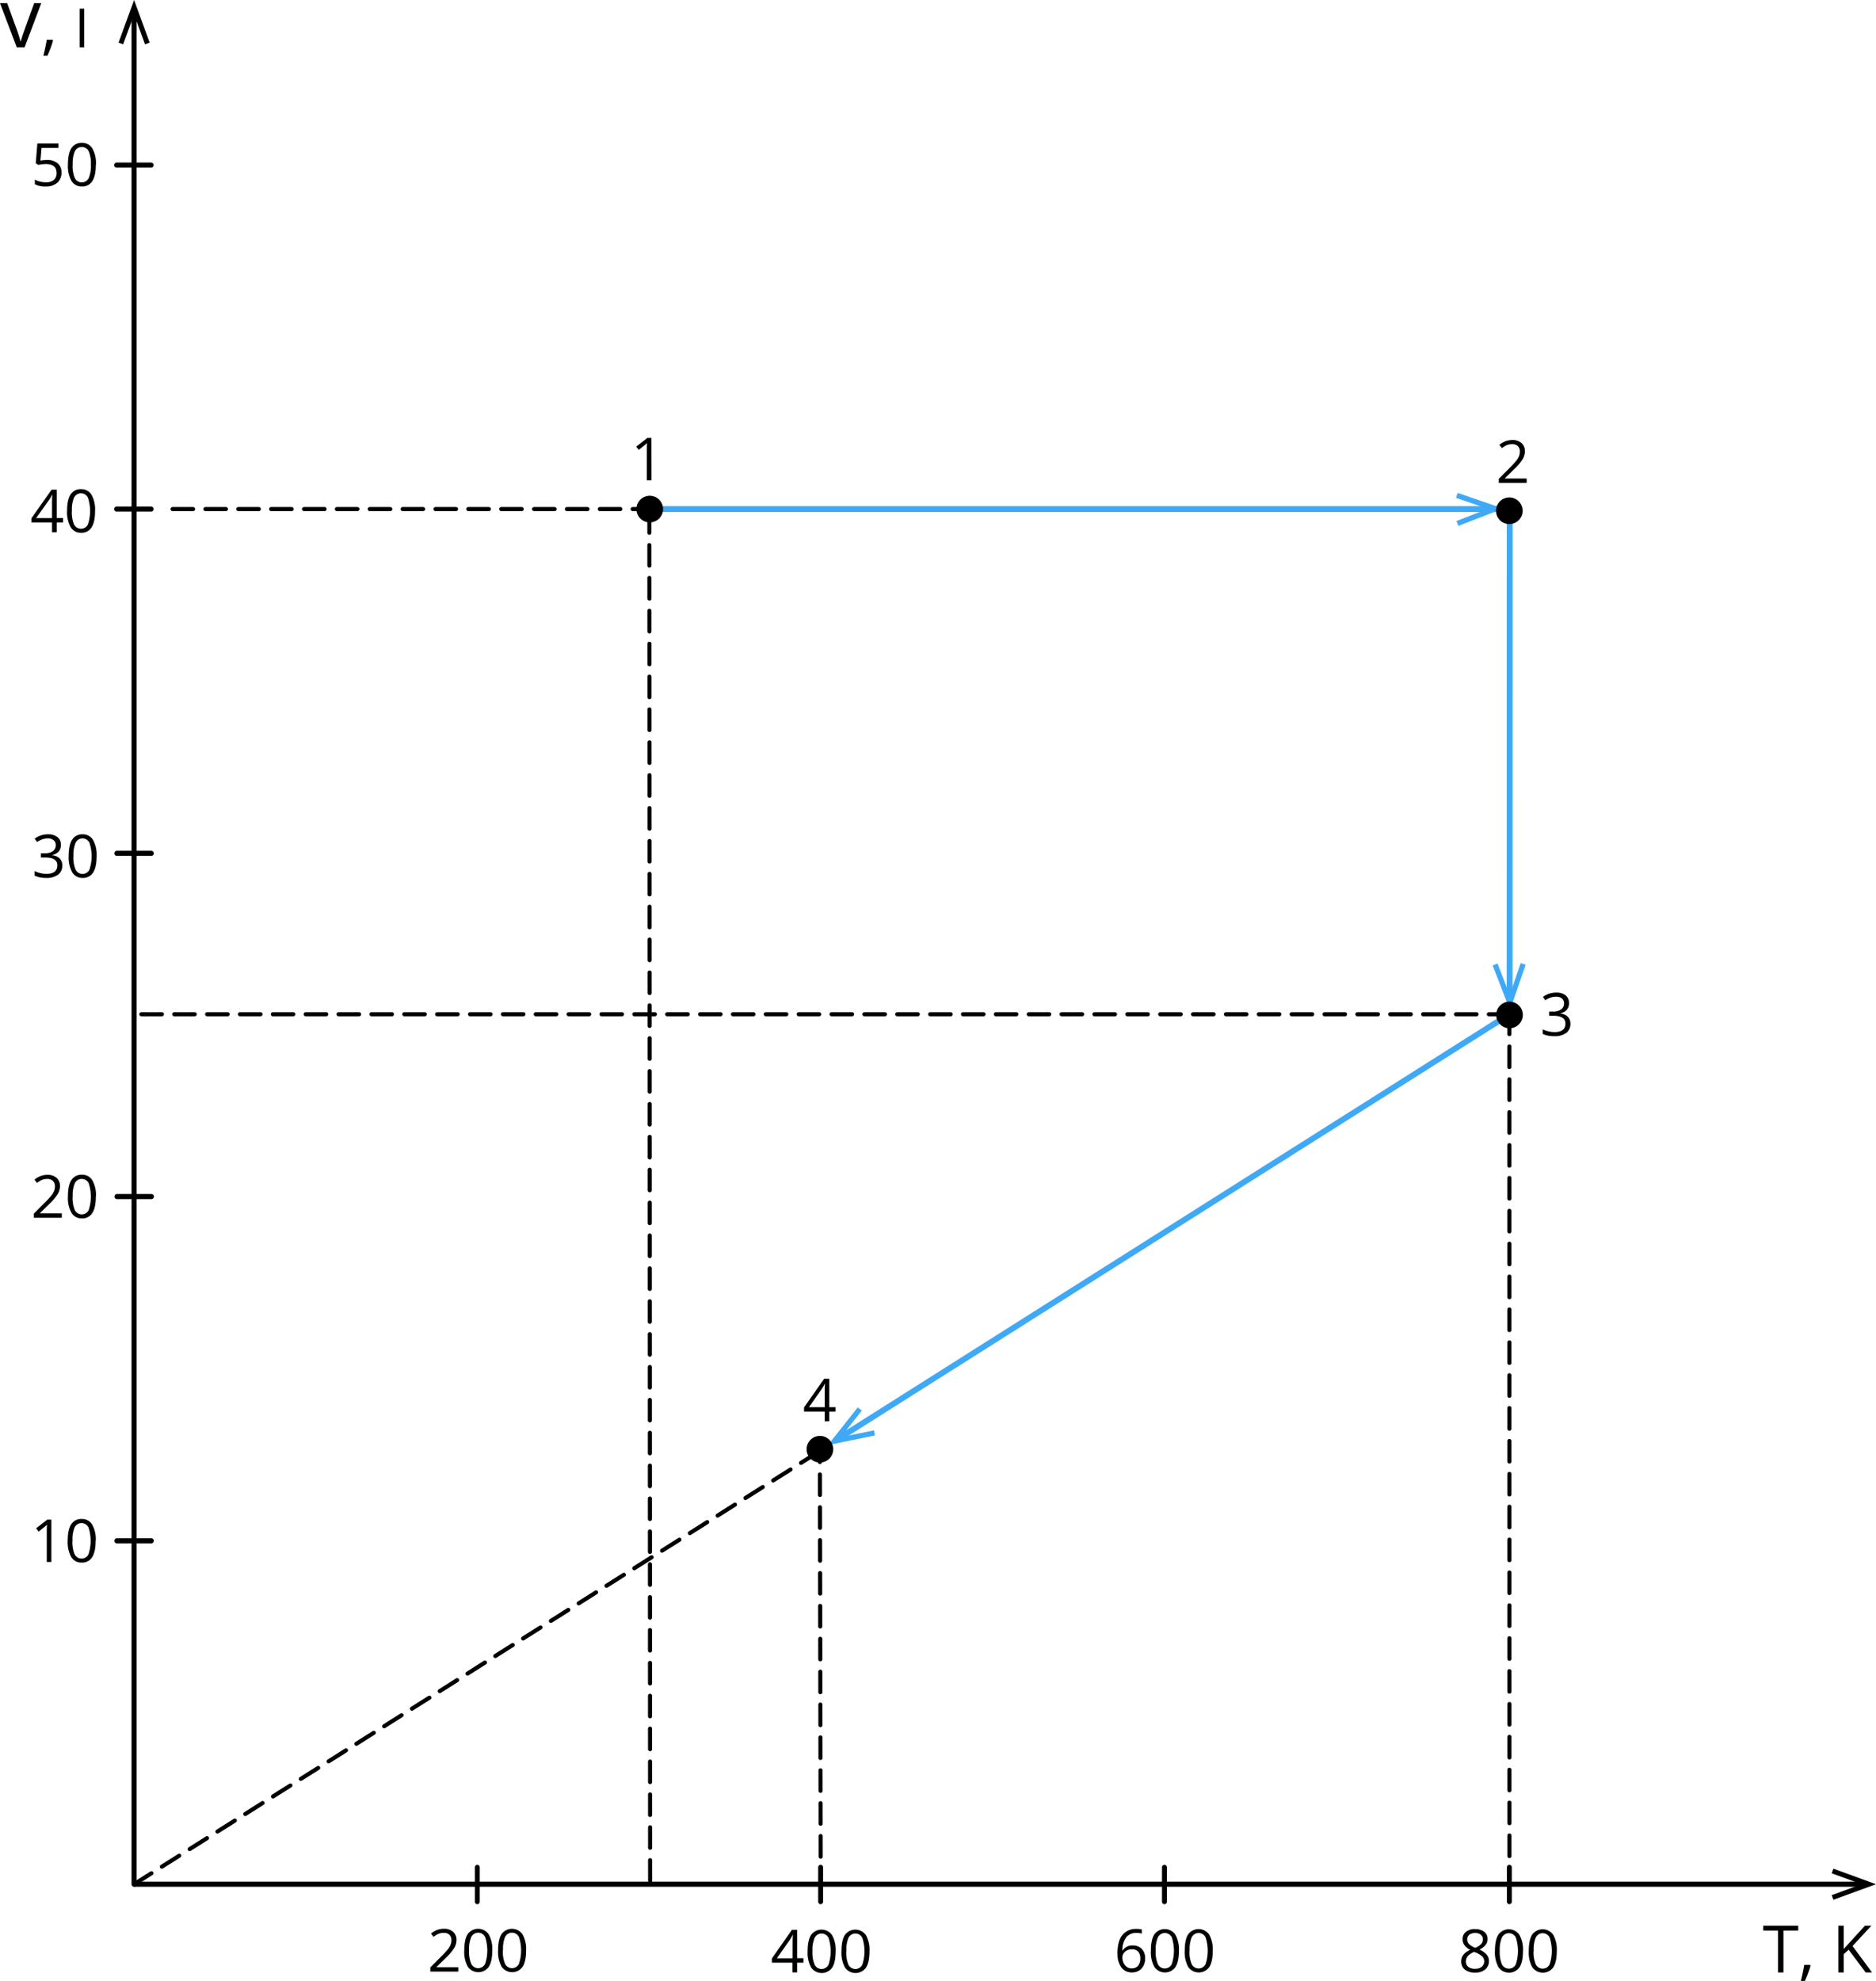 <svg xmlns="http://www.w3.org/2000/svg" width="727.22" height="767.61" viewBox="0 0 727.22 767.61">
  <defs>
    <style>
      .cls-1, .cls-2, .cls-4, .cls-5, .cls-7 {
        fill: none;
        stroke-linecap: round;
        stroke-linejoin: round;
      }

      .cls-1, .cls-2, .cls-4, .cls-7 {
        stroke: #000;
      }

      .cls-1 {
        stroke-width: 1.59px;
        stroke-dasharray: 7.96 4.78;
      }

      .cls-2 {
        stroke-width: 1.98px;
      }

      .cls-3, .cls-6 {
        fill-rule: evenodd;
      }

      .cls-4 {
        stroke-width: 1.9px;
      }

      .cls-5 {
        stroke: #3fa9f5;
        stroke-width: 2.27px;
      }

      .cls-6 {
        fill: #3fa9f5;
      }

      .cls-7 {
        stroke-width: 1.59px;
        stroke-dasharray: 7.96 4.78;
      }
    </style>
  </defs>
  <title>Ienerg_8 Asset 1</title>
  <g id="Layer_2" data-name="Layer 2">
    <g id="Layer_1-2" data-name="Layer 1">
      <line class="cls-1" x1="584.45" y1="197.27" x2="62.93" y2="197.27"/>
      <line class="cls-2" x1="51.98" y1="730.15" x2="51.98" y2="4.85"/>
      <polygon class="cls-3" points="58.01 16.51 56.22 17.18 51.98 5.58 47.74 17.18 45.96 16.51 51.98 0 58.01 16.51"/>
      <line class="cls-2" x1="52.23" y1="730.15" x2="723.02" y2="730.15"/>
      <polygon class="cls-3" points="710.71 736.17 710.04 734.39 721.64 730.15 710.04 725.91 710.71 724.12 727.22 730.15 710.71 736.17"/>
      <line class="cls-2" x1="45.23" y1="197.27" x2="58.57" y2="197.27"/>
      <line class="cls-2" x1="45.23" y1="63.98" x2="58.57" y2="63.98"/>
      <line class="cls-4" x1="585.09" y1="736.94" x2="585.09" y2="723.59"/>
      <line class="cls-4" x1="451.39" y1="736.94" x2="451.39" y2="723.59"/>
      <line class="cls-4" x1="318.11" y1="736.94" x2="318.11" y2="723.59"/>
      <line class="cls-2" x1="45.36" y1="463.68" x2="58.7" y2="463.68"/>
      <path class="cls-3" d="M19.95,605.28H18.13V593.58q0-1.46.09-2.76-.24.24-.53.49T15,593.51l-1-1.28,4.34-3.36h1.57v16.41Zm17.12-8.22q0,4.26-1.34,6.36a4.54,4.54,0,0,1-4.1,2.1,4.5,4.5,0,0,1-4-2.15,11.76,11.76,0,0,1-1.38-6.31q0-4.29,1.34-6.36a4.51,4.51,0,0,1,4.08-2.08,4.52,4.52,0,0,1,4.06,2.17,11.7,11.7,0,0,1,1.39,6.27Zm-9,0a12,12,0,0,0,.84,5.22,3,3,0,0,0,5.39,0,16.54,16.54,0,0,0,0-10.38,3,3,0,0,0-5.39,0A11.91,11.91,0,0,0,28.1,597Z"/>
      <path class="cls-3" d="M177.6,764H166.81v-1.61l4.32-4.34a32.52,32.52,0,0,0,2.61-2.85,7.38,7.38,0,0,0,.94-1.66,4.82,4.82,0,0,0,.31-1.74,2.77,2.77,0,0,0-.8-2.08A3.06,3.06,0,0,0,172,749a5.51,5.51,0,0,0-1.93.34,7.61,7.61,0,0,0-2,1.22l-1-1.27a7.57,7.57,0,0,1,4.94-1.88,5.23,5.23,0,0,1,3.63,1.18,4.07,4.07,0,0,1,1.31,3.18,6.13,6.13,0,0,1-.88,3.09,19.47,19.47,0,0,1-3.28,3.86l-3.59,3.52v.09h8.45V764Zm13.23-8.22q0,4.26-1.34,6.36a5,5,0,0,1-8.14,0,11.76,11.76,0,0,1-1.38-6.31q0-4.29,1.34-6.36a5,5,0,0,1,8.13.09,11.7,11.7,0,0,1,1.39,6.27Zm-9,0a12,12,0,0,0,.84,5.22,3,3,0,0,0,5.39,0,16.54,16.54,0,0,0,0-10.38,3,3,0,0,0-5.39,0,11.91,11.91,0,0,0-.84,5.2Zm22.11,0q0,4.26-1.34,6.36a5,5,0,0,1-8.14,0,11.76,11.76,0,0,1-1.38-6.31q0-4.29,1.34-6.36a5,5,0,0,1,8.13.09,11.7,11.7,0,0,1,1.39,6.27Zm-9,0a12,12,0,0,0,.84,5.22,3,3,0,0,0,5.39,0,16.54,16.54,0,0,0,0-10.38,3,3,0,0,0-5.39,0A11.91,11.91,0,0,0,195,755.78Z"/>
      <path class="cls-3" d="M311.48,760.55H309v3.77h-1.79v-3.77h-8v-1.63l7.79-11.11h2v11h2.44v1.7Zm-4.22-1.7V753.4c0-1.07,0-2.28.11-3.62h-.09a17.22,17.22,0,0,1-1,1.78l-5.13,7.29Zm16.68-2.75q0,4.26-1.34,6.36a5,5,0,0,1-8.14,0,11.76,11.76,0,0,1-1.38-6.31q0-4.29,1.34-6.36a5,5,0,0,1,8.13.09,11.7,11.7,0,0,1,1.39,6.27Zm-9,0a12,12,0,0,0,.84,5.22,3,3,0,0,0,5.39,0,16.54,16.54,0,0,0,0-10.38,3,3,0,0,0-5.39,0,11.91,11.91,0,0,0-.84,5.2Zm22.11,0q0,4.26-1.34,6.36a5,5,0,0,1-8.14,0,11.76,11.76,0,0,1-1.38-6.31q0-4.29,1.34-6.36a5,5,0,0,1,8.13.09,11.7,11.7,0,0,1,1.39,6.27Zm-9,0a12,12,0,0,0,.84,5.22,3,3,0,0,0,5.39,0,16.54,16.54,0,0,0,0-10.38,3,3,0,0,0-5.39,0A11.91,11.91,0,0,0,328.11,756.09Z"/>
      <path class="cls-3" d="M433.17,757.11q0-4.84,1.88-7.23a6.64,6.64,0,0,1,5.56-2.4,7.43,7.43,0,0,1,2,.21v1.61a6.39,6.39,0,0,0-2-.28,5,5,0,0,0-4,1.64,8.38,8.38,0,0,0-1.53,5.16h.13a4.3,4.3,0,0,1,3.91-1.93,4.58,4.58,0,0,1,3.49,1.34,5,5,0,0,1,1.28,3.63,5.6,5.6,0,0,1-1.4,4,5,5,0,0,1-3.78,1.47,4.85,4.85,0,0,1-4-1.92,8.45,8.45,0,0,1-1.49-5.32Zm5.51,5.65a3.11,3.11,0,0,0,2.47-1,4.27,4.27,0,0,0,.88-2.9,3.74,3.74,0,0,0-.82-2.56,3.08,3.08,0,0,0-2.45-.93,4.14,4.14,0,0,0-1.85.41,3.45,3.45,0,0,0-1.34,1.15,2.68,2.68,0,0,0-.5,1.52,5.2,5.2,0,0,0,.45,2.16,3.8,3.8,0,0,0,1.28,1.59,3.19,3.19,0,0,0,1.88.58ZM457,755.9q0,4.26-1.34,6.35a5,5,0,0,1-8.14,0,11.76,11.76,0,0,1-1.38-6.31q0-4.29,1.34-6.36a5,5,0,0,1,8.13.09A11.7,11.7,0,0,1,457,755.9Zm-9,0a12,12,0,0,0,.84,5.22,3,3,0,0,0,5.39,0,16.54,16.54,0,0,0,0-10.38,3,3,0,0,0-5.39,0,11.91,11.91,0,0,0-.84,5.2Zm22.11,0q0,4.26-1.34,6.35a5,5,0,0,1-8.14,0,11.76,11.76,0,0,1-1.38-6.31q0-4.29,1.34-6.36a5,5,0,0,1,8.13.09,11.7,11.7,0,0,1,1.39,6.27Zm-9,0a12,12,0,0,0,.84,5.22,3,3,0,0,0,5.39,0,16.54,16.54,0,0,0,0-10.38,3,3,0,0,0-5.39,0A11.91,11.91,0,0,0,461.17,755.9Z"/>
      <path class="cls-3" d="M571.78,747.57a5.59,5.59,0,0,1,3.56,1,3.49,3.49,0,0,1,1.31,2.88,3.59,3.59,0,0,1-.75,2.21,6.67,6.67,0,0,1-2.4,1.82,8.08,8.08,0,0,1,2.84,2,3.78,3.78,0,0,1,.84,2.43,4.08,4.08,0,0,1-1.43,3.26,5.82,5.82,0,0,1-3.91,1.22,6.26,6.26,0,0,1-4-1.15,4,4,0,0,1-1.41-3.26q0-2.82,3.44-4.39a6.38,6.38,0,0,1-2.23-1.89,4,4,0,0,1-.67-2.27,3.45,3.45,0,0,1,1.32-2.84,5.46,5.46,0,0,1,3.53-1.06Zm-3.55,12.5a2.54,2.54,0,0,0,.94,2.1,4.1,4.1,0,0,0,2.63.75,3.93,3.93,0,0,0,2.61-.79,2.68,2.68,0,0,0,.93-2.16,2.62,2.62,0,0,0-.88-1.94,8.9,8.9,0,0,0-3.05-1.65A6.62,6.62,0,0,0,569,758a3.09,3.09,0,0,0-.75,2.08Zm3.53-11a3.31,3.31,0,0,0-2.2.67,2.22,2.22,0,0,0-.8,1.79,2.58,2.58,0,0,0,.66,1.77,6.9,6.9,0,0,0,2.45,1.48,6.12,6.12,0,0,0,2.28-1.45,2.69,2.69,0,0,0,.67-1.81,2.21,2.21,0,0,0-.81-1.8,3.44,3.44,0,0,0-2.24-.67Zm18.61,6.9q0,4.26-1.34,6.36a5,5,0,0,1-8.14,0,11.76,11.76,0,0,1-1.38-6.31q0-4.29,1.34-6.36a5,5,0,0,1,8.13.09,11.7,11.7,0,0,1,1.39,6.27Zm-9,0a12,12,0,0,0,.84,5.22,3,3,0,0,0,5.39,0,16.54,16.54,0,0,0,0-10.38,3,3,0,0,0-5.39,0,11.91,11.91,0,0,0-.84,5.2Zm22.11,0q0,4.26-1.34,6.36a5,5,0,0,1-8.14,0,11.76,11.76,0,0,1-1.38-6.31q0-4.29,1.34-6.36a5,5,0,0,1,8.13.09,11.7,11.7,0,0,1,1.39,6.27Zm-9,0a12,12,0,0,0,.84,5.22,3,3,0,0,0,5.39,0,16.54,16.54,0,0,0,0-10.38,3,3,0,0,0-5.39,0A11.91,11.91,0,0,0,594.54,756Z"/>
      <line class="cls-2" x1="45.31" y1="597.08" x2="58.65" y2="597.08"/>
      <line class="cls-4" x1="185.02" y1="736.94" x2="185.02" y2="723.59"/>
      <path class="cls-3" d="M6.5,18.35,0,1.23H2.78L6.47,11.38A47.36,47.36,0,0,1,7.94,16h.13a34,34,0,0,1,1.08-3.43q.92-2.6,4.1-11.35H16L9.53,18.35ZM20.37,15.4l.19.28a30.18,30.18,0,0,1-.93,2.88c-.4,1.1-.82,2.11-1.26,3.05H16.81q.33-1.29.74-3.18c.27-1.26.46-2.27.56-3ZM30.9,18.35v-15h1.74v15Z"/>
      <path class="cls-3" d="M691.34,764.34h-2.11V748.1H683.5v-1.88h13.57v1.88h-5.73v16.24Zm34.36,0h-2.48l-6.6-8.79-1.9,1.69v7.1h-2.11V746.23h2.11v9l8.21-9h2.49l-7.29,7.87,7.56,10.24Zm-24.05-2.94.19.28a30.15,30.15,0,0,1-.93,2.88c-.4,1.09-.82,2.11-1.26,3.05h-1.55q.33-1.29.74-3.18c.27-1.26.46-2.27.56-3Z"/>
      <line class="cls-2" x1="45.31" y1="330.67" x2="58.65" y2="330.67"/>
      <path class="cls-3" d="M252.55,186.12h-1.82V174.42q0-1.46.09-2.76-.24.24-.53.49t-2.67,2.19l-1-1.28,4.34-3.36h1.57Z"/>
      <path class="cls-3" d="M23.92,471.9H13.13v-1.61l4.32-4.34a32.52,32.52,0,0,0,2.61-2.85,7.38,7.38,0,0,0,.94-1.66,4.82,4.82,0,0,0,.31-1.74,2.77,2.77,0,0,0-.8-2.08,3.06,3.06,0,0,0-2.21-.77,5.51,5.51,0,0,0-1.93.34,7.62,7.62,0,0,0-2,1.22l-1-1.27a7.57,7.57,0,0,1,4.94-1.88,5.23,5.23,0,0,1,3.63,1.18,4.07,4.07,0,0,1,1.31,3.18,6.13,6.13,0,0,1-.88,3.09,19.47,19.47,0,0,1-3.28,3.86l-3.59,3.52v.09h8.45v1.72Zm13.23-8.22q0,4.26-1.34,6.35a4.54,4.54,0,0,1-4.1,2.1,4.5,4.5,0,0,1-4-2.15,11.76,11.76,0,0,1-1.38-6.31q0-4.29,1.34-6.36a4.51,4.51,0,0,1,4.08-2.08,4.52,4.52,0,0,1,4.06,2.17,11.7,11.7,0,0,1,1.39,6.27Zm-9,0a12,12,0,0,0,.84,5.22,3,3,0,0,0,5.39,0,16.54,16.54,0,0,0,0-10.38,3,3,0,0,0-5.39,0A11.91,11.91,0,0,0,28.18,463.67Z"/>
      <path class="cls-3" d="M23.6,327.43a3.72,3.72,0,0,1-.88,2.57,4.38,4.38,0,0,1-2.5,1.33v.09a4.69,4.69,0,0,1,2.93,1.26,3.71,3.71,0,0,1,1,2.65,4.29,4.29,0,0,1-1.63,3.61,7.39,7.39,0,0,1-4.62,1.26,13.5,13.5,0,0,1-2.39-.2,8.26,8.26,0,0,1-2.1-.69v-1.77a10.79,10.79,0,0,0,4.56,1.08q4.25,0,4.25-3.33,0-3-4.69-3H15.86v-1.61H17.5a4.94,4.94,0,0,0,3-.85,2.78,2.78,0,0,0,1.13-2.35,2.31,2.31,0,0,0-.83-1.88,3.41,3.41,0,0,0-2.24-.69,6.88,6.88,0,0,0-2,.29,9.25,9.25,0,0,0-2.18,1.08L13.45,325a7.93,7.93,0,0,1,2.33-1.25,8.48,8.48,0,0,1,2.78-.45,5.69,5.69,0,0,1,3.72,1.09,3.69,3.69,0,0,1,1.32,3Zm13.85,4.32q0,4.26-1.34,6.35a4.54,4.54,0,0,1-4.1,2.1,4.5,4.5,0,0,1-4-2.15,11.76,11.76,0,0,1-1.38-6.31q0-4.29,1.34-6.36A4.51,4.51,0,0,1,32,323.31a4.52,4.52,0,0,1,4.06,2.17,11.7,11.7,0,0,1,1.39,6.27Zm-9,0a12,12,0,0,0,.84,5.22,3,3,0,0,0,5.39,0,16.54,16.54,0,0,0,0-10.38,3,3,0,0,0-5.39,0A11.91,11.91,0,0,0,28.48,331.74Z"/>
      <path class="cls-3" d="M24.39,202.48H22v3.77H20.17v-3.77h-8v-1.63L20,189.75h2v11h2.44v1.7Zm-4.22-1.7v-5.45c0-1.07,0-2.28.11-3.62h-.09a17.24,17.24,0,0,1-1,1.79L14,200.78ZM36.85,198q0,4.26-1.34,6.35a4.54,4.54,0,0,1-4.1,2.1,4.5,4.5,0,0,1-4-2.15A11.76,11.76,0,0,1,26,198q0-4.29,1.34-6.36a4.51,4.51,0,0,1,4.08-2.08,4.52,4.52,0,0,1,4.06,2.17A11.7,11.7,0,0,1,36.85,198Zm-9,0a12,12,0,0,0,.84,5.22,3,3,0,0,0,5.39,0,16.54,16.54,0,0,0,0-10.38,3,3,0,0,0-5.39,0A11.91,11.91,0,0,0,27.88,198Z"/>
      <path class="cls-3" d="M18.26,62a6,6,0,0,1,4.08,1.29,4.4,4.4,0,0,1,1.49,3.52,5.09,5.09,0,0,1-1.62,4,6.49,6.49,0,0,1-4.47,1.45,8.21,8.21,0,0,1-4.23-.89v-1.8a6.47,6.47,0,0,0,2,.79,9.61,9.61,0,0,0,2.3.29,4.59,4.59,0,0,0,3.07-.93A3.33,3.33,0,0,0,21.92,67q0-3.43-4.21-3.43a16.64,16.64,0,0,0-2.85.33l-1-.62.62-7.68h8.16v1.72H16.1l-.42,4.92A13.09,13.09,0,0,1,18.26,62Zm18.89,1.8q0,4.26-1.34,6.36a4.54,4.54,0,0,1-4.1,2.1,4.5,4.5,0,0,1-4-2.15,11.76,11.76,0,0,1-1.38-6.31q0-4.29,1.34-6.36a4.51,4.51,0,0,1,4.08-2.08,4.52,4.52,0,0,1,4.06,2.17,11.7,11.7,0,0,1,1.39,6.27Zm-9,0A12,12,0,0,0,29,69a3,3,0,0,0,5.39,0,12.17,12.17,0,0,0,.84-5.19,12.09,12.09,0,0,0-.84-5.18,3,3,0,0,0-5.39,0A11.91,11.91,0,0,0,28.18,63.77Z"/>
      <line class="cls-1" x1="51.98" y1="730.15" x2="319.44" y2="561.24"/>
      <line class="cls-5" x1="325.25" y1="557.33" x2="585.1" y2="393.03"/>
      <polygon class="cls-6" points="565.32 203.78 564.57 201.9 576.78 197.18 564.4 192.92 565.07 191.01 582.69 197.06 565.32 203.78"/>
      <line class="cls-1" x1="585.1" y1="393.03" x2="51.98" y2="393.02"/>
      <line class="cls-5" x1="251.9" y1="197.27" x2="582.58" y2="197.27"/>
      <line class="cls-7" x1="318.13" y1="719.45" x2="317.82" y2="561.59"/>
      <polygon class="cls-6" points="332.49 545.38 334.08 546.61 325.98 556.89 338.8 554.26 339.19 556.24 320.94 559.99 332.49 545.38"/>
      <line class="cls-1" x1="585.12" y1="719.24" x2="585.08" y2="197.93"/>
      <path class="cls-3" d="M246.71,197.27a5.16,5.16,0,1,0,5.16-5.16,5.16,5.16,0,0,0-5.16,5.16Z"/>
      <path class="cls-3" d="M591.81,187.14H581v-1.6l4.32-4.34a32.53,32.53,0,0,0,2.6-2.85,7.37,7.37,0,0,0,.94-1.66,4.82,4.82,0,0,0,.31-1.74,2.77,2.77,0,0,0-.8-2.08,3.06,3.06,0,0,0-2.21-.77,5.51,5.51,0,0,0-1.93.34,7.61,7.61,0,0,0-2,1.22l-1-1.27a7.57,7.57,0,0,1,4.94-1.88,5.23,5.23,0,0,1,3.63,1.18,4.07,4.07,0,0,1,1.31,3.18,6.13,6.13,0,0,1-.88,3.09,19.47,19.47,0,0,1-3.28,3.86l-3.59,3.52v.09h8.45Z"/>
      <polygon class="cls-6" points="578.63 374.12 580.51 373.37 585.22 385.58 589.49 373.21 591.39 373.88 585.33 391.49 578.63 374.12"/>
      <line class="cls-5" x1="585.22" y1="202.53" x2="585.19" y2="387.68"/>
      <path class="cls-3" d="M590.24,197.93a5.16,5.16,0,1,1-5.16-5.16,5.16,5.16,0,0,1,5.16,5.16Z"/>
      <path class="cls-3" d="M323.91,547h-2.44v3.77h-1.79V547h-8V545.4l7.79-11.11h2v11h2.44V547Zm-4.22-1.7v-5.45c0-1.07,0-2.28.11-3.62h-.09a17.24,17.24,0,0,1-1,1.78l-5.13,7.29Z"/>
      <path class="cls-3" d="M323,561.59a5.16,5.16,0,1,1-5.16-5.16,5.16,5.16,0,0,1,5.16,5.16Z"/>
      <line class="cls-7" x1="252.02" y1="728.79" x2="251.72" y2="197.27"/>
      <path class="cls-3" d="M608.21,388.76a3.72,3.72,0,0,1-.88,2.57,4.38,4.38,0,0,1-2.5,1.33v.09a4.69,4.69,0,0,1,2.93,1.26,3.71,3.71,0,0,1,1,2.65,4.29,4.29,0,0,1-1.63,3.61,7.39,7.39,0,0,1-4.62,1.26,13.5,13.5,0,0,1-2.39-.2,8.26,8.26,0,0,1-2.1-.69v-1.77a10.79,10.79,0,0,0,4.56,1.08q4.25,0,4.25-3.33,0-3-4.69-3h-1.62V392h1.64a4.94,4.94,0,0,0,3-.85,2.78,2.78,0,0,0,1.13-2.35,2.31,2.31,0,0,0-.83-1.88,3.4,3.4,0,0,0-2.24-.69,6.88,6.88,0,0,0-2,.29,9.25,9.25,0,0,0-2.18,1.08l-.94-1.26a7.93,7.93,0,0,1,2.33-1.25,8.48,8.48,0,0,1,2.78-.45,5.69,5.69,0,0,1,3.72,1.09A3.69,3.69,0,0,1,608.21,388.76Z"/>
      <path class="cls-3" d="M590.31,393.3a5.16,5.16,0,1,1-5.16-5.16,5.16,5.16,0,0,1,5.16,5.16Z"/>
    </g>
  </g>
</svg>
